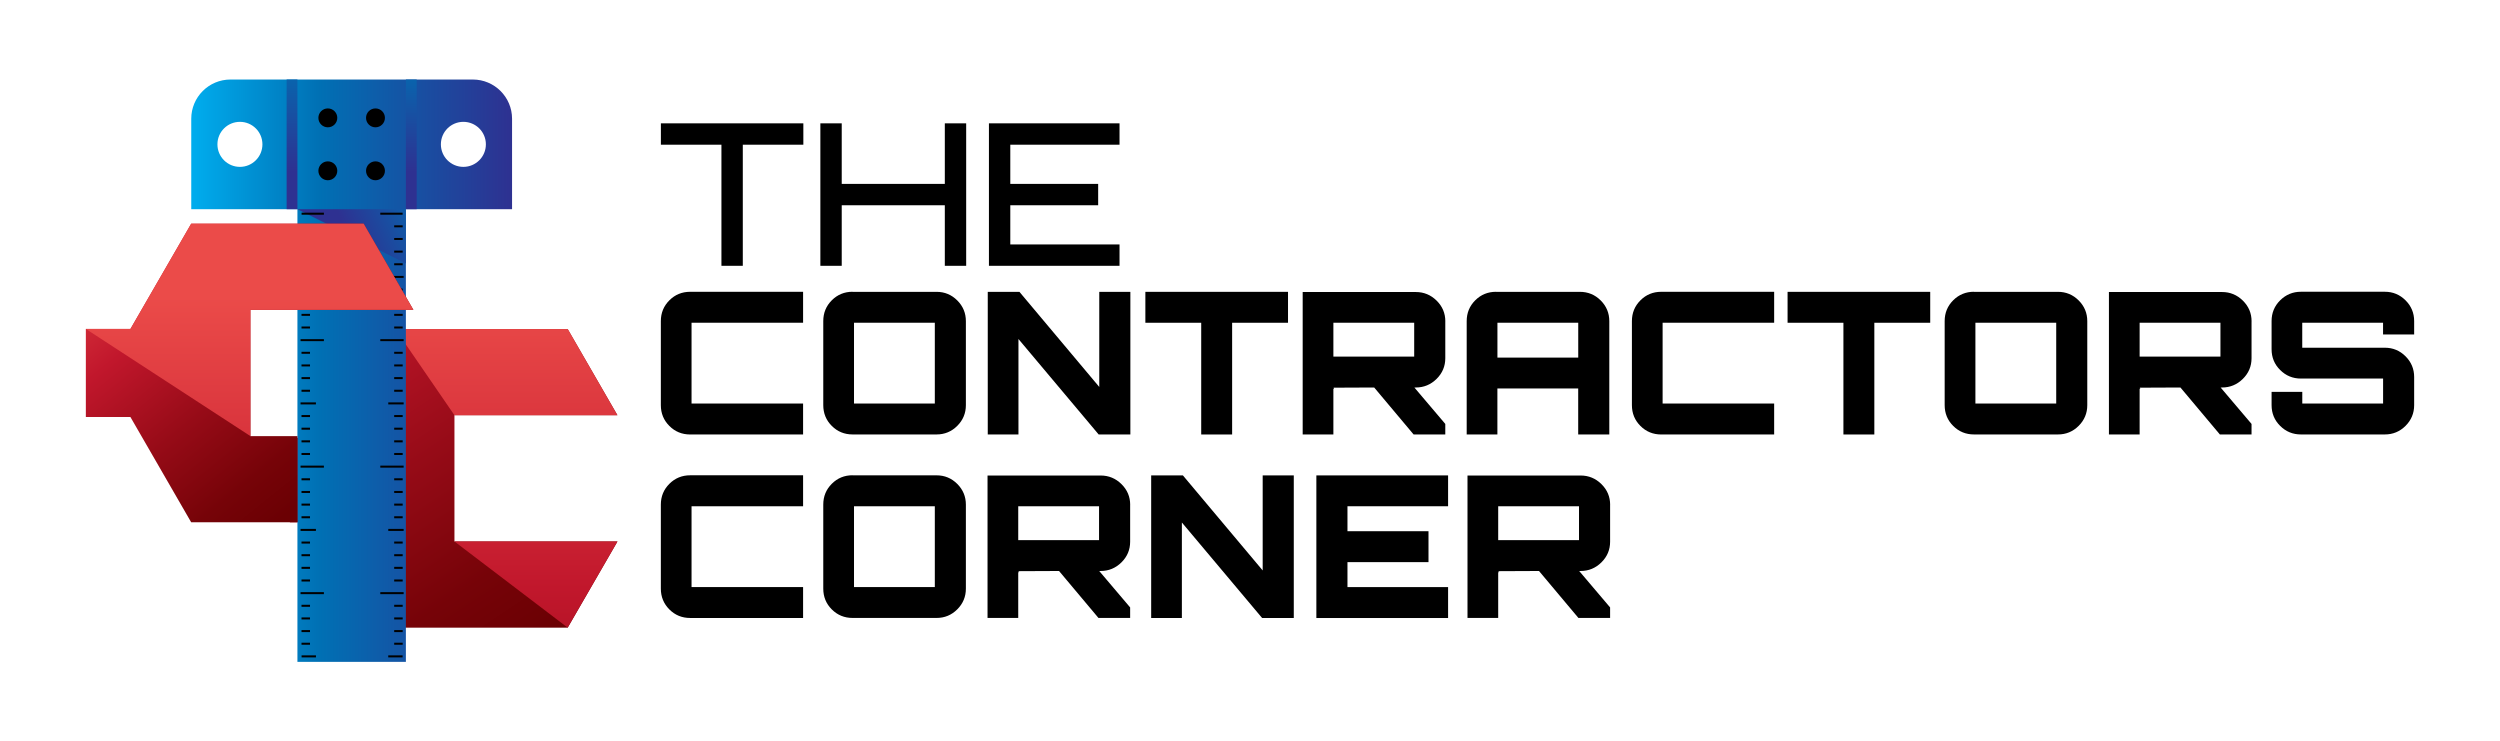 <?xml version="1.0" encoding="UTF-8"?>
<svg id="LOGO" xmlns="http://www.w3.org/2000/svg" xmlns:xlink="http://www.w3.org/1999/xlink" viewBox="0 0 680 201.64">
  <defs>
    <style>
      .cls-1 {
        fill: url(#New_Gradient_Swatch_copy_13-3);
      }

      .cls-1, .cls-2, .cls-3, .cls-4, .cls-5, .cls-6, .cls-7, .cls-8, .cls-9, .cls-10 {
        stroke-width: 0px;
      }

      .cls-2 {
        fill: url(#New_Gradient_Swatch_copy_13-4);
      }

      .cls-3 {
        fill: url(#New_Gradient_Swatch_copy_13-2);
      }

      .cls-4 {
        fill: url(#New_Gradient_Swatch_copy_13-5);
      }

      .cls-5 {
        fill: url(#New_Gradient_Swatch_copy_17-4);
      }

      .cls-6 {
        fill: url(#New_Gradient_Swatch_copy_17-2);
      }

      .cls-7 {
        fill: url(#New_Gradient_Swatch_copy_17-3);
      }

      .cls-9 {
        fill: url(#New_Gradient_Swatch_copy_13);
      }

      .cls-10 {
        fill: url(#New_Gradient_Swatch_copy_17);
      }
    </style>
    <linearGradient id="New_Gradient_Swatch_copy_13" data-name="New Gradient Swatch copy 13" x1="62.02" y1="33.45" x2="153.06" y2="170.71" gradientUnits="userSpaceOnUse">
      <stop offset="0" stop-color="#eb4b49"/>
      <stop offset=".19" stop-color="#d8333c"/>
      <stop offset=".38" stop-color="#c1172c"/>
      <stop offset=".64" stop-color="#960b17"/>
      <stop offset=".86" stop-color="#760308"/>
      <stop offset=".99" stop-color="#6b0003"/>
    </linearGradient>
    <linearGradient id="New_Gradient_Swatch_copy_13-2" data-name="New Gradient Swatch copy 13" x1="137.73" y1="80.67" x2="137.73" y2="289.46" xlink:href="#New_Gradient_Swatch_copy_13"/>
    <linearGradient id="New_Gradient_Swatch_copy_13-3" data-name="New Gradient Swatch copy 13" x1="145.78" y1="80.67" x2="145.78" y2="289.46" xlink:href="#New_Gradient_Swatch_copy_13"/>
    <linearGradient id="New_Gradient_Swatch_copy_17" data-name="New Gradient Swatch copy 17" x1="52.02" y1="100.82" x2="139.28" y2="100.82" gradientUnits="userSpaceOnUse">
      <stop offset="0" stop-color="#00adee"/>
      <stop offset=".4" stop-color="#0070b4"/>
      <stop offset="1" stop-color="#2e3191"/>
    </linearGradient>
    <linearGradient id="New_Gradient_Swatch_copy_17-2" data-name="New Gradient Swatch copy 17" x1="133.13" y1="46.72" x2="95.04" y2="64.57" xlink:href="#New_Gradient_Swatch_copy_17"/>
    <linearGradient id="New_Gradient_Swatch_copy_13-4" data-name="New Gradient Swatch copy 13" x1="30.14" y1="48.62" x2="94.19" y2="128.23" xlink:href="#New_Gradient_Swatch_copy_13"/>
    <linearGradient id="New_Gradient_Swatch_copy_13-5" data-name="New Gradient Swatch copy 13" x1="67.89" y1="80.67" x2="67.89" y2="289.46" xlink:href="#New_Gradient_Swatch_copy_13"/>
    <linearGradient id="New_Gradient_Swatch_copy_17-3" data-name="New Gradient Swatch copy 17" x1="79.43" y1="-6.08" x2="79.43" y2="46.66" xlink:href="#New_Gradient_Swatch_copy_17"/>
    <linearGradient id="New_Gradient_Swatch_copy_17-4" data-name="New Gradient Swatch copy 17" x1="111.87" y1="-6.08" x2="111.87" y2="46.66" xlink:href="#New_Gradient_Swatch_copy_17"/>
  </defs>
  <g>
    <g>
      <path class="cls-8" d="m218.44,87.79h-30.34v21.98h30.34v8.41h-30.71c-2.23,0-4.11-.77-5.66-2.32s-2.32-3.43-2.32-5.66v-22.85c0-2.23.77-4.11,2.32-5.66s3.43-2.32,5.66-2.32h30.71v8.41Z"/>
      <path class="cls-8" d="m231.91,79.38h22.84c2.19,0,4.07.78,5.63,2.34,1.56,1.56,2.34,3.44,2.34,5.63v22.85c0,2.19-.78,4.07-2.34,5.63-1.56,1.56-3.44,2.34-5.63,2.34h-22.84c-2.23,0-4.11-.77-5.66-2.32-1.55-1.54-2.32-3.43-2.32-5.66v-22.85c0-2.23.77-4.11,2.32-5.66,1.54-1.54,3.43-2.32,5.66-2.32Zm.38,8.41v21.98h21.98v-21.98h-21.98Z"/>
      <path class="cls-8" d="m299,105.25v-25.86h8.46v38.79h-8.62l-21.82-25.97v25.97h-8.35v-38.79h8.62l21.71,25.86Z"/>
      <path class="cls-8" d="m311.55,79.38h38.79v8.41h-15.2v30.39h-8.41v-30.39h-15.19v-8.41Z"/>
      <path class="cls-8" d="m393.12,87.41v10.02c0,2.19-.79,4.07-2.37,5.63-1.58,1.56-3.47,2.34-5.66,2.34h-.38l8.41,9.91v2.86h-8.62l-10.72-12.77-11.1.05c.11,0,.16.11.16.32-.07,0-.13-.02-.16-.05v12.45h-8.35v-38.74h30.77c2.19,0,4.08.78,5.66,2.34,1.58,1.56,2.37,3.44,2.37,5.63Zm-30.44.38v9.21h21.98v-9.21h-21.98Z"/>
      <path class="cls-8" d="m406.92,79.38h22.79c2.23,0,4.12.78,5.68,2.34,1.56,1.56,2.34,3.44,2.34,5.63v30.82h-8.46v-12.5h-21.98v12.5h-8.35v-30.82c0-2.23.77-4.11,2.32-5.66,1.54-1.54,3.43-2.32,5.66-2.32Zm.38,17.89h21.98v-9.48h-21.98v9.48Z"/>
      <path class="cls-8" d="m482.57,87.79h-30.34v21.98h30.34v8.41h-30.71c-2.23,0-4.11-.77-5.66-2.32s-2.32-3.43-2.32-5.66v-22.85c0-2.23.77-4.11,2.32-5.66s3.43-2.32,5.66-2.32h30.71v8.41Z"/>
      <path class="cls-8" d="m486.23,79.38h38.79v8.41h-15.2v30.39h-8.41v-30.39h-15.19v-8.41Z"/>
      <path class="cls-8" d="m536.93,79.38h22.84c2.19,0,4.07.78,5.63,2.34,1.56,1.56,2.34,3.44,2.34,5.63v22.85c0,2.19-.78,4.07-2.34,5.63-1.56,1.56-3.44,2.34-5.63,2.34h-22.84c-2.23,0-4.11-.77-5.66-2.32-1.55-1.54-2.32-3.43-2.32-5.66v-22.85c0-2.23.77-4.11,2.32-5.66,1.54-1.54,3.43-2.32,5.66-2.32Zm.38,8.41v21.98h21.98v-21.98h-21.98Z"/>
      <path class="cls-8" d="m612.42,87.41v10.02c0,2.19-.79,4.07-2.37,5.63-1.58,1.56-3.47,2.34-5.66,2.34h-.38l8.41,9.91v2.86h-8.62l-10.72-12.77-11.1.05c.11,0,.16.11.16.32-.07,0-.13-.02-.16-.05v12.45h-8.35v-38.74h30.77c2.19,0,4.08.78,5.66,2.34,1.58,1.56,2.37,3.44,2.37,5.63Zm-30.44.38v9.21h21.98v-9.21h-21.98Z"/>
      <path class="cls-8" d="m656.65,87.36v3.61h-8.46v-3.18h-21.98v6.79h22.47c2.19,0,4.07.78,5.63,2.34s2.34,3.44,2.34,5.63v7.65c0,2.19-.78,4.07-2.34,5.63s-3.44,2.34-5.63,2.34h-22.84c-2.19,0-4.07-.77-5.63-2.32-1.56-1.54-2.34-3.43-2.34-5.66v-3.61h8.35v3.18h21.98v-6.79h-22.36c-2.19,0-4.07-.77-5.63-2.32-1.56-1.54-2.34-3.43-2.34-5.66v-7.65c0-2.23.78-4.11,2.34-5.66,1.56-1.54,3.44-2.32,5.63-2.32h22.84c2.19,0,4.07.78,5.63,2.34s2.34,3.44,2.34,5.63Z"/>
      <path class="cls-8" d="m218.44,137.7h-30.34v21.98h30.34v8.41h-30.71c-2.23,0-4.11-.77-5.66-2.32-1.54-1.54-2.32-3.43-2.32-5.66v-22.85c0-2.23.77-4.11,2.32-5.66,1.54-1.54,3.43-2.32,5.66-2.32h30.71v8.41Z"/>
      <path class="cls-8" d="m231.91,129.29h22.84c2.19,0,4.07.78,5.63,2.34,1.56,1.56,2.34,3.44,2.34,5.63v22.85c0,2.19-.78,4.07-2.34,5.63s-3.44,2.34-5.63,2.34h-22.84c-2.23,0-4.11-.77-5.66-2.32-1.55-1.54-2.32-3.43-2.32-5.66v-22.85c0-2.23.77-4.11,2.32-5.66s3.43-2.32,5.66-2.32Zm.38,8.41v21.98h21.98v-21.98h-21.98Z"/>
      <path class="cls-8" d="m307.4,137.32v10.02c0,2.19-.79,4.07-2.37,5.63-1.58,1.56-3.47,2.34-5.66,2.34h-.38l8.41,9.91v2.86h-8.62l-10.72-12.77-11.1.05c.11,0,.16.11.16.32-.07,0-.13-.02-.16-.05v12.45h-8.35v-38.74h30.77c2.19,0,4.08.78,5.66,2.34,1.58,1.56,2.37,3.44,2.37,5.63Zm-30.44.38v9.21h21.98v-9.21h-21.98Z"/>
      <path class="cls-8" d="m343.45,155.16v-25.86h8.46v38.79h-8.62l-21.82-25.97v25.97h-8.35v-38.79h8.62l21.71,25.86Z"/>
      <path class="cls-8" d="m393.88,129.29v8.41h-27.37v6.79h22.04v8.41h-22.04v6.79h27.37v8.41h-35.83v-38.79h35.83Z"/>
      <path class="cls-8" d="m437.95,137.32v10.02c0,2.19-.79,4.07-2.37,5.63-1.58,1.56-3.47,2.34-5.66,2.34h-.38l8.41,9.91v2.86h-8.62l-10.72-12.77-11.1.05c.11,0,.16.11.16.32-.07,0-.13-.02-.16-.05v12.45h-8.35v-38.74h30.77c2.19,0,4.08.78,5.66,2.34,1.58,1.56,2.37,3.44,2.37,5.63Zm-30.44.38v9.21h21.98v-9.21h-21.98Z"/>
    </g>
    <g>
      <path class="cls-8" d="m179.76,33.55h38.75v5.81h-16.47v32.94h-5.81v-32.94h-16.47v-5.81Z"/>
      <path class="cls-8" d="m256.99,33.55h5.81v38.75h-5.81v-16.47h-28.04v16.47h-5.81v-38.75h5.81v16.47h28.04v-16.47Z"/>
      <path class="cls-8" d="m304.51,33.55v5.81h-29.71v10.66h23.9v5.81h-23.9v10.66h29.71v5.81h-35.52v-38.75h35.52Z"/>
    </g>
  </g>
  <g>
    <g>
      <polygon class="cls-9" points="167.95 147.28 154.41 170.72 107.51 170.72 90.98 142.08 78.85 142.08 78.85 119.1 90.76 119.17 107.51 89.5 154.41 89.5 167.94 112.94 123.61 112.94 123.61 147.28 167.95 147.28"/>
      <polygon class="cls-3" points="107.51 89.5 123.61 112.94 167.94 112.94 154.41 89.5 107.51 89.5"/>
      <polygon class="cls-1" points="123.61 147.28 154.41 170.72 167.95 147.28 123.61 147.28"/>
    </g>
    <g>
      <path class="cls-10" d="m128.61,21.63h-18.21s-29.5,0-29.5,0h0s-18.21,0-18.21,0c-5.89,0-10.67,4.78-10.67,10.67v24.6h28.88v123.12h29.5V56.9h28.88v-24.6c0-5.89-4.78-10.67-10.67-10.67Zm-63.35,23.76c-3.38,0-6.12-2.74-6.12-6.13s2.74-6.12,6.12-6.12,6.12,2.74,6.12,6.12-2.74,6.13-6.12,6.13Zm60.78,0c-3.38,0-6.12-2.74-6.12-6.13s2.74-6.12,6.12-6.12,6.12,2.74,6.12,6.12-2.74,6.13-6.12,6.13Z"/>
      <polygon class="cls-6" points="110.4 56.9 80.9 56.9 110.4 71.66 110.4 56.9"/>
    </g>
    <g>
      <rect class="cls-8" x="81.75" y="75.05" width="4.18" height=".54"/>
      <rect class="cls-8" x="81.75" y="92.25" width="6.35" height=".54"/>
      <rect class="cls-8" x="81.75" y="109.45" width="4.18" height=".55"/>
      <rect class="cls-8" x="81.75" y="126.65" width="6.35" height=".55"/>
      <rect class="cls-8" x="81.75" y="143.86" width="4.18" height=".55"/>
      <rect class="cls-8" x="81.75" y="161.06" width="6.35" height=".55"/>
      <g>
        <rect class="cls-8" x="82.03" y="178.26" width="3.91" height=".55"/>
        <rect class="cls-8" x="82.03" y="57.85" width="6.07" height=".55"/>
      </g>
      <g>
        <rect class="cls-8" x="82.01" y="61.29" width="2.31" height=".54"/>
        <rect class="cls-8" x="82.01" y="64.73" width="2.31" height=".54"/>
        <rect class="cls-8" x="82.01" y="68.17" width="2.31" height=".54"/>
        <rect class="cls-8" x="82.01" y="71.61" width="2.31" height=".54"/>
        <rect class="cls-8" x="82.01" y="78.49" width="2.31" height=".54"/>
        <rect class="cls-8" x="82.01" y="81.93" width="2.31" height=".54"/>
        <rect class="cls-8" x="82.01" y="85.37" width="2.31" height=".54"/>
        <rect class="cls-8" x="82.01" y="88.81" width="2.31" height=".54"/>
        <rect class="cls-8" x="82.01" y="95.69" width="2.31" height=".54"/>
        <rect class="cls-8" x="82.01" y="99.13" width="2.31" height=".54"/>
        <rect class="cls-8" x="82.01" y="102.57" width="2.31" height=".55"/>
        <rect class="cls-8" x="82.01" y="106.01" width="2.31" height=".55"/>
        <rect class="cls-8" x="82.01" y="112.89" width="2.31" height=".55"/>
        <rect class="cls-8" x="82.01" y="116.33" width="2.31" height=".55"/>
        <rect class="cls-8" x="82.01" y="119.77" width="2.31" height=".55"/>
        <rect class="cls-8" x="82.01" y="123.21" width="2.31" height=".55"/>
        <rect class="cls-8" x="82.01" y="130.09" width="2.31" height=".55"/>
        <rect class="cls-8" x="82.01" y="133.54" width="2.31" height=".55"/>
        <rect class="cls-8" x="82.01" y="136.98" width="2.31" height=".55"/>
        <rect class="cls-8" x="82.01" y="140.42" width="2.31" height=".55"/>
        <rect class="cls-8" x="82.01" y="147.3" width="2.31" height=".55"/>
        <rect class="cls-8" x="82.01" y="150.74" width="2.31" height=".55"/>
        <rect class="cls-8" x="82.01" y="154.18" width="2.31" height=".55"/>
        <rect class="cls-8" x="82.01" y="157.62" width="2.31" height=".55"/>
        <rect class="cls-8" x="82.01" y="164.5" width="2.31" height=".55"/>
        <rect class="cls-8" x="82.01" y="167.94" width="2.31" height=".55"/>
        <rect class="cls-8" x="82.01" y="171.38" width="2.31" height=".55"/>
        <rect class="cls-8" x="82.01" y="174.82" width="2.31" height=".55"/>
      </g>
    </g>
    <g>
      <rect class="cls-8" x="105.61" y="75.05" width="4.18" height=".54"/>
      <rect class="cls-8" x="103.44" y="92.25" width="6.35" height=".54"/>
      <rect class="cls-8" x="105.61" y="109.45" width="4.18" height=".55"/>
      <rect class="cls-8" x="103.44" y="126.65" width="6.35" height=".55"/>
      <rect class="cls-8" x="105.61" y="143.86" width="4.18" height=".55"/>
      <rect class="cls-8" x="103.44" y="161.06" width="6.35" height=".55"/>
      <g>
        <rect class="cls-8" x="105.6" y="178.26" width="3.91" height=".55"/>
        <rect class="cls-8" x="103.44" y="57.85" width="6.07" height=".55"/>
      </g>
      <g>
        <rect class="cls-8" x="107.22" y="61.29" width="2.31" height=".54"/>
        <rect class="cls-8" x="107.22" y="64.73" width="2.31" height=".54"/>
        <rect class="cls-8" x="107.22" y="68.17" width="2.31" height=".54"/>
        <rect class="cls-8" x="107.22" y="71.61" width="2.31" height=".54"/>
        <rect class="cls-8" x="107.22" y="78.49" width="2.31" height=".54"/>
        <rect class="cls-8" x="107.22" y="81.93" width="2.31" height=".54"/>
        <rect class="cls-8" x="107.22" y="85.37" width="2.31" height=".54"/>
        <rect class="cls-8" x="107.22" y="88.81" width="2.31" height=".54"/>
        <rect class="cls-8" x="107.22" y="95.69" width="2.31" height=".54"/>
        <rect class="cls-8" x="107.22" y="99.13" width="2.31" height=".54"/>
        <rect class="cls-8" x="107.22" y="102.57" width="2.31" height=".55"/>
        <rect class="cls-8" x="107.22" y="106.01" width="2.31" height=".55"/>
        <rect class="cls-8" x="107.22" y="112.89" width="2.31" height=".55"/>
        <rect class="cls-8" x="107.22" y="116.33" width="2.31" height=".55"/>
        <rect class="cls-8" x="107.22" y="119.77" width="2.31" height=".55"/>
        <rect class="cls-8" x="107.22" y="123.21" width="2.31" height=".55"/>
        <rect class="cls-8" x="107.22" y="130.09" width="2.31" height=".55"/>
        <rect class="cls-8" x="107.22" y="133.54" width="2.31" height=".55"/>
        <rect class="cls-8" x="107.22" y="136.98" width="2.31" height=".55"/>
        <rect class="cls-8" x="107.22" y="140.42" width="2.31" height=".55"/>
        <rect class="cls-8" x="107.22" y="147.3" width="2.31" height=".55"/>
        <rect class="cls-8" x="107.22" y="150.74" width="2.31" height=".55"/>
        <rect class="cls-8" x="107.22" y="154.18" width="2.31" height=".55"/>
        <rect class="cls-8" x="107.22" y="157.62" width="2.31" height=".55"/>
        <rect class="cls-8" x="107.22" y="164.5" width="2.31" height=".55"/>
        <rect class="cls-8" x="107.22" y="167.94" width="2.31" height=".55"/>
        <rect class="cls-8" x="107.22" y="171.38" width="2.31" height=".55"/>
        <rect class="cls-8" x="107.22" y="174.82" width="2.31" height=".55"/>
      </g>
    </g>
    <g>
      <polygon class="cls-2" points="68.11 118.62 80.9 118.62 80.9 142.06 52 142.06 35.47 113.42 23.35 113.42 23.35 89.47 35.48 89.47 52 60.84 98.9 60.84 112.44 84.28 68.11 84.28 68.11 118.62"/>
      <polygon class="cls-4" points="112.44 84.28 68.11 84.28 68.11 118.62 23.35 89.47 35.48 89.47 52.01 60.84 98.91 60.84 112.44 84.28"/>
    </g>
    <g>
      <rect class="cls-7" x="77.96" y="21.62" width="2.94" height="35.28"/>
      <rect class="cls-5" x="110.4" y="21.62" width="2.94" height="35.28"/>
    </g>
    <g>
      <g>
        <circle class="cls-8" cx="89.17" cy="32.06" r="2.57"/>
        <circle class="cls-8" cx="89.17" cy="46.46" r="2.57"/>
      </g>
      <g>
        <circle class="cls-8" cx="102.13" cy="32.06" r="2.57"/>
        <circle class="cls-8" cx="102.13" cy="46.46" r="2.57"/>
      </g>
    </g>
  </g>
</svg>